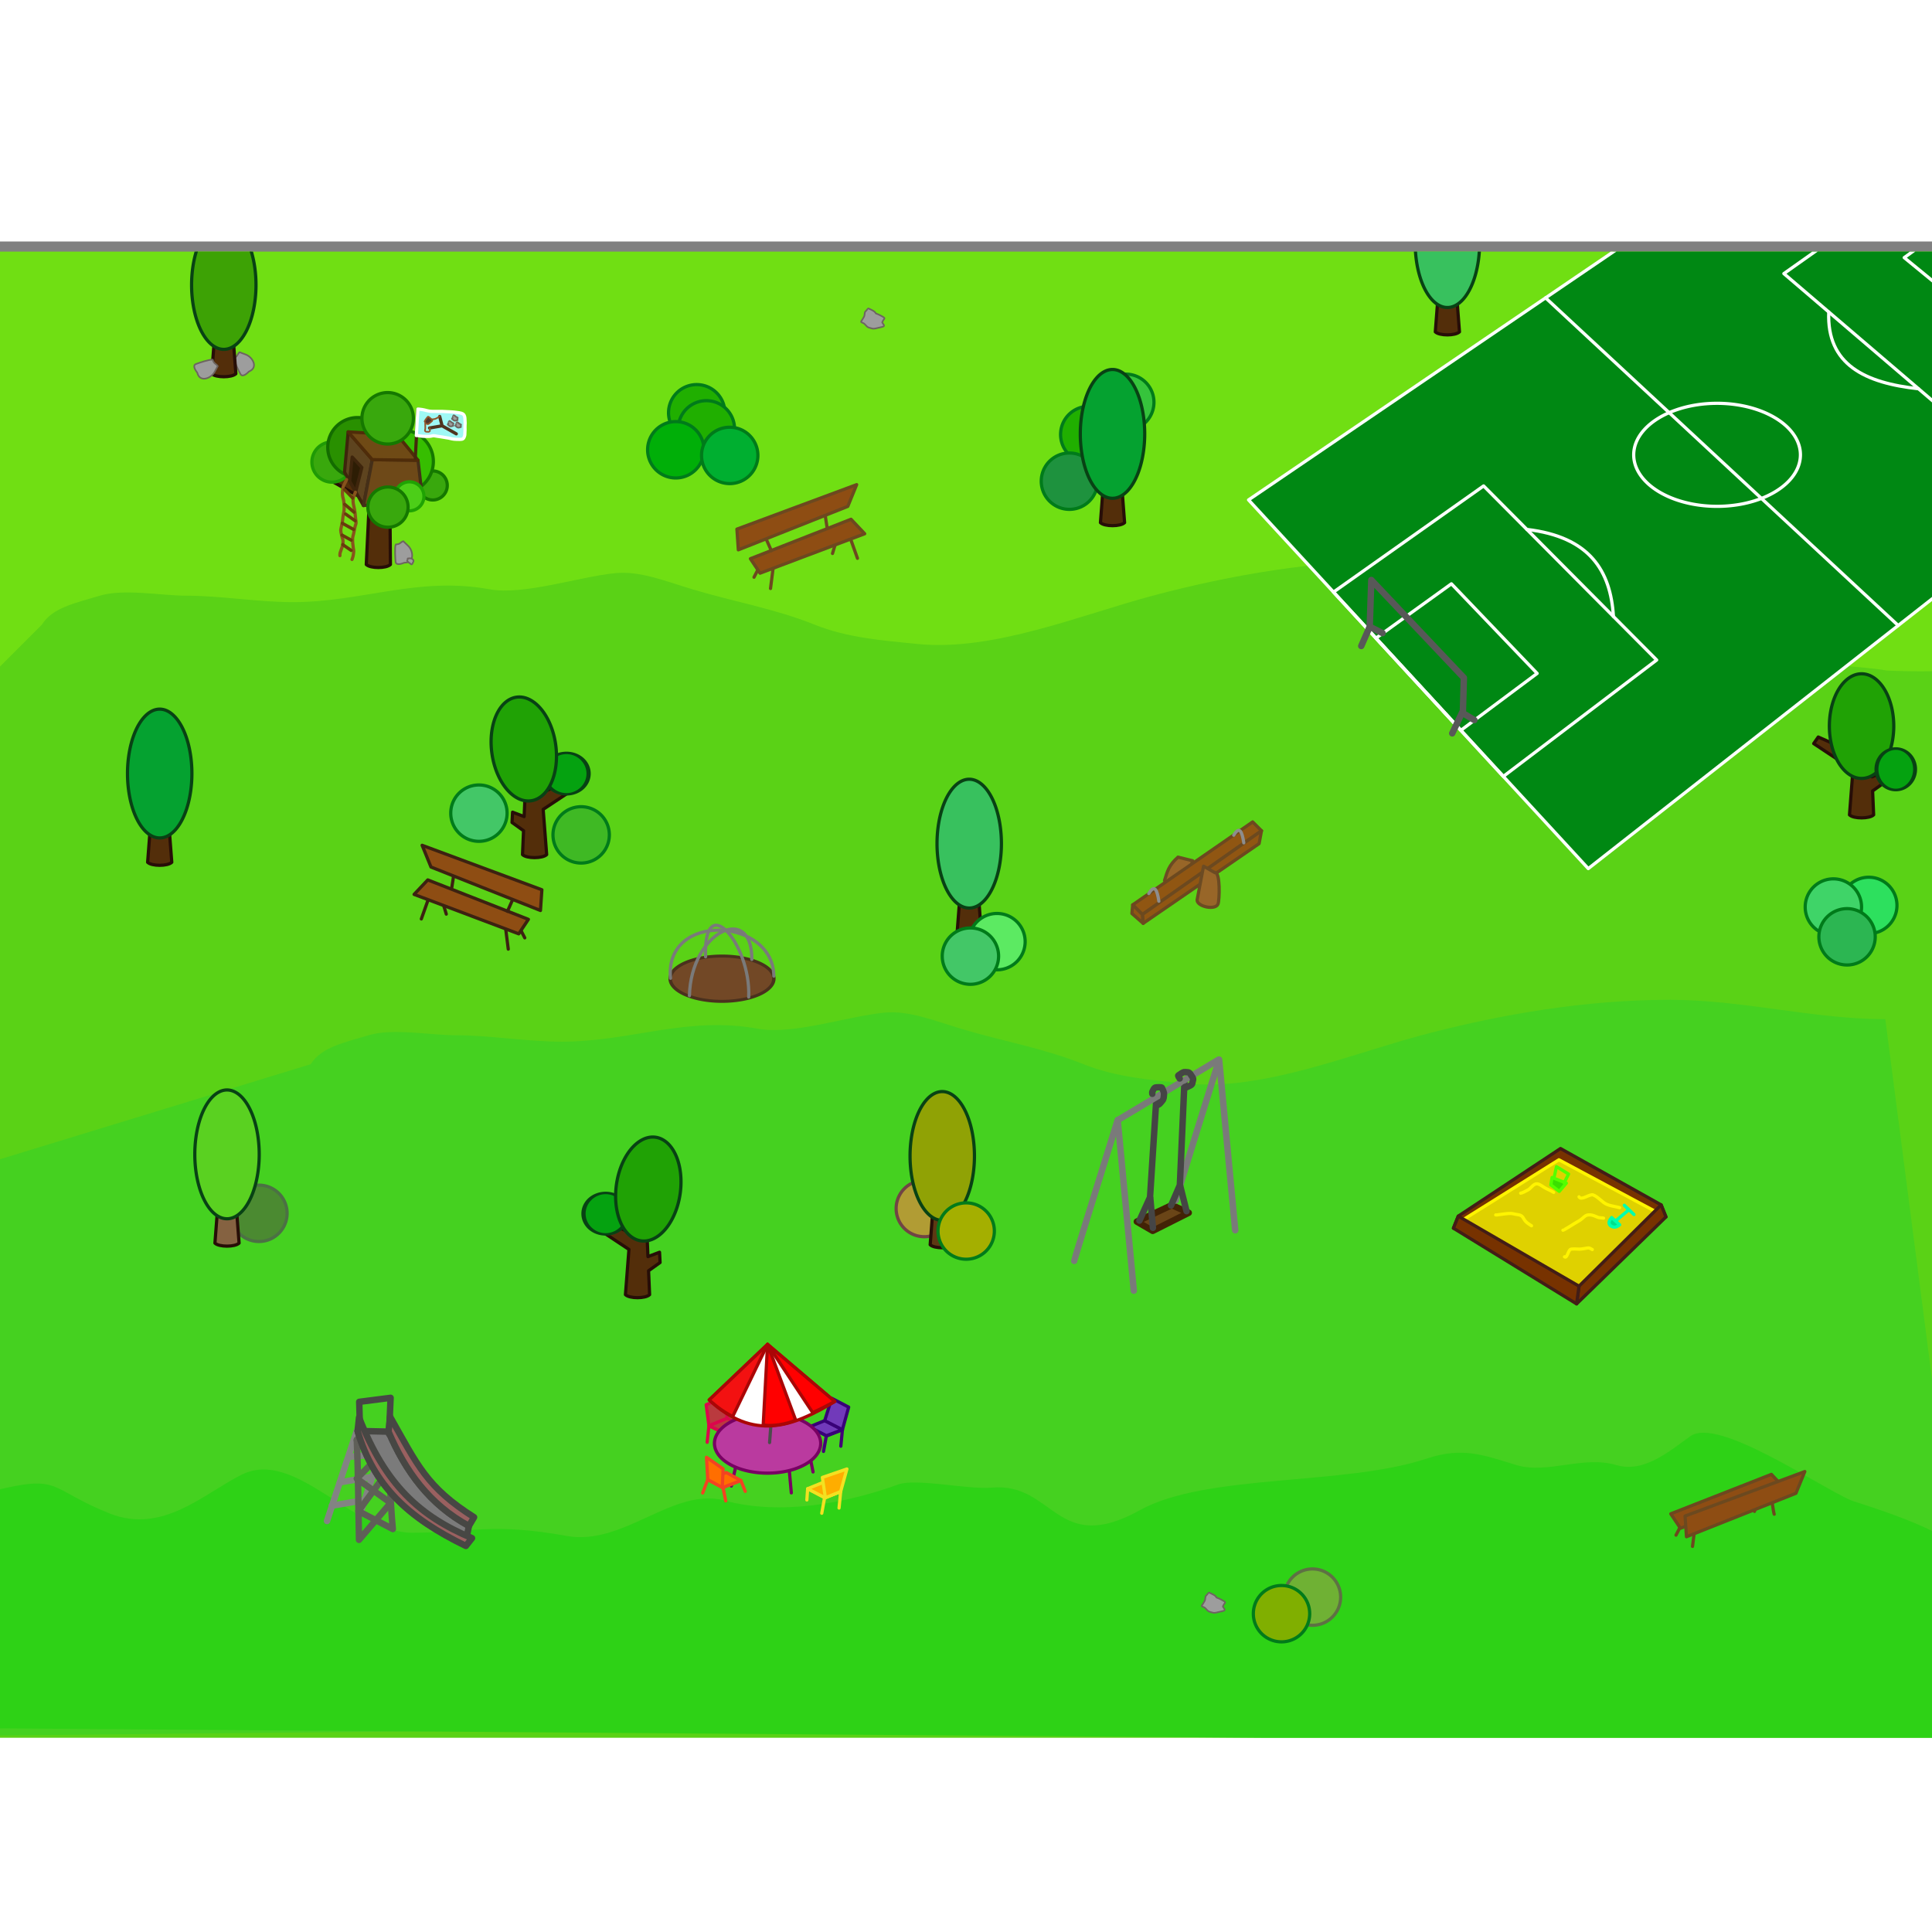 <?xml version="1.0" encoding="UTF-8" standalone="no"?>
<svg height="2400" viewBox="0 0 2400 1800" width="2400" xmlns="http://www.w3.org/2000/svg">
<rect x="0" y="0" width="2400" height="1800" fill="#808080" stroke="none"/>
<defs>
<clipPath id="clipPath3618">
<path d="m7e-005,12.587h2492.308v1846.154h-2492.308z"/>
</clipPath>
</defs>
<g clip-path="url(#clipPath3618)">
<path d="m0,0h2400v1800h-2400v-1800z" fill="#70df13"/>
<path d="m52,476c13.186-21.098 40.533-26.56 72-36 30.069-9.021 75.87,0 108,0 42.419,0 87.614,8 132,8 86.051,0 154.922-32.196 244-16 42.751,7.773 111.078-15.508 156-20 31.026-3.103 62.604,9.981 96,20 53.388,16.016 101.606,23.843 152,44 40.954,16.381 83.829,19.583 128,24 93.993,9.399 202.233-36.062 292-60 99.346-26.492 204.799-44 308-44 91.951,0 210.199,176 301,176 70.931,0 81.73-70.293 148-55 26.902,6.208 126.86,10.372 155,16 301.372,12.496 85.767-108.004 163.549,62.314l-6.745,1268.755-2528.804,27.931-40-1296 120-120z" fill="#5ad216"/>
<path d="m386,1022c13.186-21.098 40.533-26.56 72-36 30.069-9.021 75.87,0 108,0 42.419,0 87.614,8 132,8 86.051,0 154.922-32.196 244-16 42.751,7.773 111.078-15.508 156-20 31.026-3.103 62.604,9.981 96,20 53.388,16.016 101.606,23.843 152,44 40.954,16.381 83.829,19.583 128,24 93.993,9.399 202.233-36.062 292-60 99.346-26.492 204.799-44 308-44 91.951,0 177.199,24 268,24l112.284,865.608-2487.078,24.569-46.696-691.833 465.49-142.343z" fill="#45d120"/>
<path d="m298.997,165.167c2.826,3.63 8.108-1.491 10.262-3.67 11.635-4.542 5.115-17.265-3.43-20.875-2.78-1.005-5.515-2.129-8.287-3.139-3.222,3.03-1.735,4.84-7.072,7.38-.052,3.716 6.544,16.808 8.526,20.303z" fill="#9d9d9d" stroke="#6d6560" stroke-linecap="round" stroke-linejoin="round" stroke-width="2"/>
<g fill="#4b8a31" stroke="#4c7144">
<path d="m1010,875a35,35 0 1,1 -70,0 35,35 0 1,1 70,0z" fill="#4b8a31" stroke="#4c7144" stroke-linecap="round" stroke-linejoin="round" stroke-width="4" transform="translate(-653.346,332.23)"/>
</g>
<path d="m1010,875a35,35 0 1,1 -70,0 35,35 0 1,1 70,0z" fill="#20af00" stroke="#007b1a" stroke-linecap="round" stroke-linejoin="round" stroke-width="4" transform="translate(377.482,-635.255)"/>
<path d="m1010,875a35,35 0 1,1 -70,0 35,35 0 1,1 70,0z" fill="#36c43c" stroke="#007b1a" stroke-linecap="round" stroke-linejoin="round" stroke-width="4" transform="translate(423.482,-675.255)"/>
<path d="m1010,875a35,35 0 1,1 -70,0 35,35 0 1,1 70,0z" fill="#1e923e" stroke="#007b1a" stroke-linecap="round" stroke-linejoin="round" stroke-width="4" transform="translate(353.482,-577.255)"/>
<path d="m1372,284.25-5,65c5,5 25,5 30,0l-5-65h-20z" fill="#532e0a" stroke="#270e07" stroke-linecap="round" stroke-linejoin="round" stroke-width="4"/>
<path d="m860,800a40,80 0 1,1 -80,0 40,80 0 1,1 80,0z" fill="#05a230" stroke="#084214" stroke-linecap="round" stroke-linejoin="round" stroke-width="4" transform="translate(562,-561)"/>
<g transform="translate(-538,334)">
<path d="m810,845.25-5,65c5,5 25,5 30,0l-5-65h-20z" fill="#856241" stroke="#270e07" stroke-linecap="round" stroke-linejoin="round" stroke-width="4"/>
<path d="m860,800a40,80 0 1,1 -80,0 40,80 0 1,1 80,0z" fill="#5ad121" stroke="#084214" stroke-linecap="round" stroke-linejoin="round" stroke-width="4"/>
</g>
<g transform="translate(978,-798)">
<path d="m810,845.25-5,65c5,5 25,5 30,0l-5-65h-20z" fill="#532e0a" stroke="#270e07" stroke-linecap="round" stroke-linejoin="round" stroke-width="4"/>
<path d="m860,800a40,80 0 1,1 -80,0 40,80 0 1,1 80,0z" fill="#38c15e" stroke="#084214" stroke-linecap="round" stroke-linejoin="round" stroke-width="4"/>
</g>
<g transform="translate(-542,-746)">
<path d="m810,845.25-5,65c5,5 25,5 30,0l-5-65h-20z" fill="#532e0a" stroke="#270e07" stroke-linecap="round" stroke-linejoin="round" stroke-width="4"/>
<path d="m860,800a40,80 0 1,1 -80,0 40,80 0 1,1 80,0z" fill="#3da205" stroke="#084214" stroke-linecap="round" stroke-linejoin="round" stroke-width="4"/>
</g>
<path d="m1010,875a35,35 0 1,1 -70,0 35,35 0 1,1 70,0z" fill="#20af00" stroke="#007b1a" stroke-linecap="round" stroke-linejoin="round" stroke-width="4" transform="translate(-109.518,-662.255)"/>
<path d="m1010,875a35,35 0 1,1 -70,0 35,35 0 1,1 70,0z" fill="#20af00" stroke="#007b1a" stroke-linecap="round" stroke-linejoin="round" stroke-width="4" transform="translate(-97.518,-642.255)"/>
<path d="m1010,875a35,35 0 1,1 -70,0 35,35 0 1,1 70,0z" fill="#00af08" stroke="#007b1a" stroke-linecap="round" stroke-linejoin="round" stroke-width="4" transform="translate(-135.518,-616.255)"/>
<path d="m1010,875a35,35 0 1,1 -70,0 35,35 0 1,1 70,0z" fill="#00af30" stroke="#007b1a" stroke-linecap="round" stroke-linejoin="round" stroke-width="4" transform="translate(-68.518,-609.255)"/>
<path d="m-8,1552c84.759-21.19 67.335-2.666 144,28 65.938,26.375 117.257-24.628 164-48 66.752-33.376 137.369,72 212,72 72.089,0 99.842-12.756 192,4 70.789,12.871 132.638-61.281 196-44 69.974,19.084 152.649,3.037 216-20 21.851-7.946 87.015,6.635 116,4 77.375-7.034 80.071,85.739 184,28 82.528-45.849 254.254-30.084 356-64 45.499-15.166 71.204-4.239 112,8 38.356,11.507 82.856-12.343 124,0 34.982,10.495 68.025-19.218 92-36 34.39-24.073 158.589,62.252 200,80 163.207,52.257 110.826,58.283 179.042,98.006l-63.809,203.01-2459.788-18.35 36.556-294.666z" fill="#2ed216"/>
<g transform="matrix(2,0,0,2,-1731,-2467)">
<path d="m2237,1321-385,302-211-229 369-251 227,178z" fill="#008813" stroke="#fff" stroke-linecap="round" stroke-linejoin="round" stroke-width="2"/>
<path d="m1825.5,1268.5 219,203.5" fill="#008813" stroke="#fff" stroke-linecap="round" stroke-linejoin="round" stroke-width="2"/>
<path d="m1983.777,1366a51.777,32 0 1,1 -103.554,0 51.777,32 0 1,1 103.554,0z" fill="none" stroke="#fff" stroke-linecap="round" stroke-linejoin="round" stroke-width="2"/>
<path d="m1973.5,1253.438 93.25-65.938 113.5,89-95.25,72.312-111.5-95.375z" fill="none" stroke="#fff" stroke-linecap="round" stroke-linejoin="round" stroke-width="2"/>
<path d="m2048.25,1243.516 46.875-33.766 56.75,44.5-47.375,35.359-56.25-46.094z" fill="none" stroke="#fff" stroke-linecap="round" stroke-linejoin="round" stroke-width="2"/>
<path d="m1772.875,1537.125-52.75-57.25 46.875-33.766 53.25,55.656-47.375,35.359z" fill="none" stroke="#fff" stroke-linecap="round" stroke-linejoin="round" stroke-width="2"/>
<path d="m1799.25,1565.75-105.5-114.5 93.25-65.938 107.5,108.125-95.25,72.312z" fill="none" stroke="#fff" stroke-linecap="round" stroke-linejoin="round" stroke-width="2"/>
<path d="m2057.125,1324.969c-33.123-3.593-57.112-14.915-55.75-47.688" fill="none" stroke="#fff" stroke-linecap="round" stroke-linejoin="round" stroke-width="2"/>
<path d="m1813.875,1412.344c38.911,4.524 52.042,25.622 53.75,54.062" fill="none" stroke="#fff" stroke-linecap="round" stroke-linejoin="round" stroke-width="2"/>
</g>
<g transform="matrix(2,0,0,2,-2486,-1927.5)">
<path d="m2088.5,1215 5.25-12 1-29 57.5,60.75-.604,20.519-6.646,13.981" fill="none" stroke="#585858" stroke-linecap="round" stroke-linejoin="round" stroke-width="4"/>
<path d="m2094.25,1203.25 7.5,3.75" fill="none" stroke="#585858" stroke-linecap="round" stroke-linejoin="round" stroke-width="4"/>
<path d="m2151.75,1256.75 7,4.25" fill="none" stroke="#585858" stroke-linecap="round" stroke-linejoin="round" stroke-width="4"/>
</g>
<path d="m1010,875a35,35 0 1,1 -70,0 35,35 0 1,1 70,0z" fill="#3fb924" stroke="#007b1a" stroke-linecap="round" stroke-linejoin="round" stroke-width="4" transform="translate(-253.066,-137.877)"/>
<g transform="translate(384,-52)">
<path d="m810,845.25-5,65c5,5 25,5 30,0l-5-65h-20z" fill="#532e0a" stroke="#270e07" stroke-linecap="round" stroke-linejoin="round" stroke-width="4"/>
<path d="m860,800a40,80 0 1,1 -80,0 40,80 0 1,1 80,0z" fill="#38c15e" stroke="#084214" stroke-linecap="round" stroke-linejoin="round" stroke-width="4"/>
</g>
<path d="m1010,875a35,35 0 1,1 -70,0 35,35 0 1,1 70,0z" fill="#5cea62" stroke="#007b1a" stroke-linecap="round" stroke-linejoin="round" stroke-width="4" transform="translate(263.482,-5.255)"/>
<path d="m1010,875a35,35 0 1,1 -70,0 35,35 0 1,1 70,0z" fill="#43c767" stroke="#007b1a" stroke-linecap="round" stroke-linejoin="round" stroke-width="4" transform="translate(230.482,12.745)"/>
<g fill="#b19c34" stroke="#714444">
<path d="m1010,875a35,35 0 1,1 -70,0 35,35 0 1,1 70,0z" fill="#b19c34" stroke="#714444" stroke-linecap="round" stroke-linejoin="round" stroke-width="4" transform="translate(173.222,326.289)"/>
</g>
<g transform="translate(350.5,336)">
<path d="m810,845.25-5,65c5,5 25,5 30,0l-5-65h-20z" fill="#5e3813" stroke="#270e07" stroke-linecap="round" stroke-linejoin="round" stroke-width="4"/>
<path d="m860,800a40,80 0 1,1 -80,0 40,80 0 1,1 80,0z" fill="#90a205" stroke="#084214" stroke-linecap="round" stroke-linejoin="round" stroke-width="4"/>
</g>
<path d="m1010,875a35,35 0 1,1 -70,0 35,35 0 1,1 70,0z" fill="#a4af00" stroke="#007b1a" stroke-linecap="round" stroke-linejoin="round" stroke-width="4" transform="translate(225.222,354.26)"/>
<g fill="#6fb134" stroke="#5e7144">
<path d="m1010,875a35,35 0 1,1 -70,0 35,35 0 1,1 70,0z" fill="#6fb134" stroke="#5e7144" stroke-linecap="round" stroke-linejoin="round" stroke-width="4" transform="translate(655.391,809.009)"/>
</g>
<path d="m1010,875a35,35 0 1,1 -70,0 35,35 0 1,1 70,0z" fill="#80af00" stroke="#007b1a" stroke-linecap="round" stroke-linejoin="round" stroke-width="4" transform="translate(616.947,829.58)"/>
<path d="m1010,875a35,35 0 1,1 -70,0 35,35 0 1,1 70,0z" fill="#2de05e" stroke="#007b1a" stroke-linecap="round" stroke-linejoin="round" stroke-width="4" transform="translate(1346.482,-50.255)"/>
<g transform="translate(576.5,93.5)">
<path d="m428,1393 1-14 21,11-3.5,19.5 3.5-19 20-8-2,20.5" fill="none" stroke="#430078" stroke-linecap="round" stroke-linejoin="round" stroke-width="4"/>
<path d="m429,1379 21,11 20-7.5-22-11.25-19,7.75z" fill="#713aba" stroke="#380078" stroke-linecap="round" stroke-linejoin="round" stroke-width="4"/>
<path d="m456.75,1343.5 21,11-7.75,28-22-11.25 8.75-27.75z" fill="#713aba" stroke="#380078" stroke-linecap="round" stroke-linejoin="round" stroke-width="4"/>
</g>
<g fill="#ba3a3e" stroke="#db074c" transform="matrix(-.997,-8.1590596e-2,-8.1590596e-2,.997,1462.05,131.04)">
<path d="m428,1393 1-14 21,11-3.5,19.5 3.5-19 20-8 .492,20.704" fill="none" stroke="#db074c" stroke-linecap="round" stroke-linejoin="round" stroke-width="4"/>
<path d="m429,1379 21,11 20-7.5-22-11.25-19,7.75z" fill="#ba3a3e" stroke="#db074c" stroke-linecap="round" stroke-linejoin="round" stroke-width="4"/>
<path d="m454.553,1345.829 21,11-5.553,25.672-22-11.25 6.553-25.422z" fill="#ba3a3e" stroke="#db074c" stroke-linecap="round" stroke-linejoin="round" stroke-width="4"/>
</g>
<g transform="translate(593.5,80)">
<path d="m387,1447 2.5,27.5" fill="#ba3a9f" stroke="#780063" stroke-linecap="round" stroke-linejoin="round" stroke-width="4"/>
<path d="m321,1439.5-6,26.5" fill="#ba3a9f" stroke="#780063" stroke-linecap="round" stroke-linejoin="round" stroke-width="4"/>
<path d="m404,1386 12.5,62.5" fill="#ba3a9f" stroke="#780063" stroke-linecap="round" stroke-linejoin="round" stroke-width="4"/>
<path d="m474,1393a66,37 0 1,1 -132,0 66,37 0 1,1 132,0z" fill="#ba3a9f" stroke="#780063" stroke-linecap="round" stroke-linejoin="round" stroke-width="4" transform="translate(-48,20)"/>
</g>
<g transform="translate(584.5,88)">
<path d="m371.5,1404 3.5-46" fill="none" stroke="#4c4c4c" stroke-linecap="round" stroke-linejoin="round" stroke-width="4"/>
<path d="m369,1282 83.5,71c-52.861,32.002-101.307,49.057-156-2l72.5-69z" fill="#fff" stroke="#aa0606" stroke-linecap="round" stroke-linejoin="round" stroke-width="4"/>
<path d="m369,1282-43.329,89.661c-9.691-4.89-19.447-11.587-29.171-20.661l72.5-69z" fill="#f31111" stroke="#aa0606" stroke-linecap="round" stroke-linejoin="round" stroke-width="4"/>
<path d="m369,1282 34.825,93.833c-8.019,5.052-32.878,8.896-40.234,5.939l5.409-99.772z" fill="#f00" stroke="#aa0606" stroke-linecap="round" stroke-linejoin="round" stroke-width="4"/>
<path d="m369,1282 83.5,71c-9.362,4.965-18.488,9.667-27.461,13.794l-56.039-84.794z" fill="#f00" stroke="#aa0606" stroke-linecap="round" stroke-linejoin="round" stroke-width="4"/>
</g>
<path d="m1087.897,89.278c-.774-2.53-5.893-4.712-9.265-6.167-.208-.09-3.582,3.931-4.077,4.454-.339.358-.294,2.179-.741,4.454-.406,2.062-3.553,6.225-4.077,7.194-.785,1.452 2.921,1.862 4.077,3.083 1.091,1.152 2.081,2.149 2.965,3.083 1.633,1.725 4.32,2.089 6.671,2.741 2.587.717 5.977-.625 8.154-1.028 2.288-.423 4.154-.898 5.559-1.37 2.571-.864-.591-3.929-1.112-4.796-.489-.814 1.641-3.817 2.594-5.139 .787-1.092-2.706-2.696-3.336-3.083-1.512-.932-3.711-1.887-4.818-2.398-.943-.436-1.243-.492-2.594-1.028z" fill="#9d9d9d" stroke="#6d6560" stroke-linecap="round" stroke-linejoin="round" stroke-width="2"/>
<path d="m242.911,152.364c-3.994,2.284.328,8.237 2.18,10.678 2.849,12.16 16.367,7.507 21.15-.441 1.389-2.61 2.888-5.158 4.28-7.759-2.544-3.619-4.546-2.402-6.305-8.045-3.671-.578-17.565,4.099-21.306,5.567z" fill="#9d9d9d" stroke="#6d6560" stroke-linecap="round" stroke-linejoin="round" stroke-width="2"/>
<g transform="translate(31,-5)">
<path d="m432.5,231-8.5,175.25c5,5 25,5 30,0l-1.5-175.25h-20z" fill="#532e0a" stroke="#270e07" stroke-linecap="round" stroke-linejoin="round" stroke-width="4"/>
<path d="m499.741,303.335-60.866,17.903c-1.455,2.952 1.732,11.674 4.781,13.083l59.272-22.264-3.187-8.722z" fill="#532e0a" stroke="#270e07" stroke-linecap="round" stroke-linejoin="round" stroke-width="4"/>
<path d="m481,242a85,85 0 1,1 -170,0 85,85 0 1,1 170,0z" fill="#39a80d" stroke="#157800" stroke-linecap="round" stroke-linejoin="round" stroke-width="18.889" transform="matrix(.212,0,0,.212,422.641,256.753)"/>
<path d="m365.322,293.864 75.249,42.216c4.24-1.415 9.643-12.903 8.104-17.233l-77.95-36.472-5.403,11.489z" fill="#532e0a" stroke="#270e07" stroke-linecap="round" stroke-linejoin="round" stroke-width="4"/>
<path d="m481,242a85,85 0 1,1 -170,0 85,85 0 1,1 170,0z" fill="#39a80d" stroke="#1f9a05" stroke-linecap="round" stroke-linejoin="round" stroke-width="13.6" transform="matrix(.294,0,0,.294,265.029,207.824)"/>
<path d="m481,242a85,85 0 1,1 -170,0 85,85 0 1,1 170,0z" fill="#299000" stroke="#136c00" stroke-linecap="round" stroke-linejoin="round" stroke-width="9.189" transform="matrix(.435,0,0,.435,240.874,155.409)"/>
<path d="m481,242a85,85 0 1,1 -170,0 85,85 0 1,1 170,0z" fill="#36be00" stroke="#157800" stroke-linecap="round" stroke-linejoin="round" stroke-width="8.718" transform="matrix(.459,0,0,.459,286.556,167.215)"/>
<path d="m397,291.5 23.5,41.5 11-57-30-34.5-4.5,50z" fill="#5e441f" stroke="#3e250c" stroke-linecap="round" stroke-linejoin="round" stroke-width="4"/>
<path d="m494,326-73.5,7 11-57 56.75.75 5.75,49.25z" fill="#6e4918" stroke="#452f18" stroke-linecap="round" stroke-linejoin="round" stroke-width="4"/>
<path d="m481,242a85,85 0 1,1 -170,0 85,85 0 1,1 170,0z" fill="#4cce18" stroke="#1fa303" stroke-linecap="round" stroke-linejoin="round" stroke-width="18.889" transform="matrix(.212,0,0,.212,393.641,270.253)"/>
<path d="m481,242a85,85 0 1,1 -170,0 85,85 0 1,1 170,0z" fill="#39a80d" stroke="#157800" stroke-linecap="round" stroke-linejoin="round" stroke-width="13.6" transform="matrix(.294,0,0,.294,334.529,263.824)"/>
<path d="m401.5,241.5 60.75,3.5 26,31.75-56.75-.75-30-34.5z" fill="#6f4a15" stroke="#4f2c09" stroke-linecap="round" stroke-linejoin="round" stroke-width="4"/>
<path d="m481,242a85,85 0 1,1 -170,0 85,85 0 1,1 170,0z" fill="#39a80d" stroke="#157800" stroke-linecap="round" stroke-linejoin="round" stroke-width="10.625" transform="matrix(.376,0,0,.376,301.668,133.644)"/>
<path d="m406.5,272.75-3.159,29.948 7.516,13.274 7.642-30.222-12-13z" fill="#2d1d04" stroke="#3e250c" stroke-linecap="round" stroke-linejoin="round" stroke-width="4"/>
<path d="m410.5,316.5c-.732,1.272-1.737,4.652-2.5,6.75-.705,1.938-.41,5.948 0,8 .494,2.469 1.024,4.871 1.5,7.25 .933,4.667.92,9.795 1.75,14.5 .367,2.08-.554,3.864-1,5.5-1.136,4.166-1.579,8.598-2.75,12.5-.568,1.894-.5,4.015-.5,6 0,1.773.324,3.745.5,5.5 .187,1.869.396,3.731.75,5.5 .37,1.849-.078,4.034-.25,5.75-.174,1.741-.752,3.341-1.25,5-.151.504-.336.839-.5,1.25" fill="none" stroke="#87531c" stroke-linecap="round" stroke-linejoin="round" stroke-width="4"/>
<path d="m399.5,300.75c-.521,1.738-2.439,4.915-3.5,7.25-1.071,2.356-1.264,4.649-1.5,7.25-.318,3.503-.023,6.34 1,9.75 .554,1.847.557,3.568.75,5.5 .22,2.2.25,4.232.25,6.5 0,2.381-.573,5.257-1,7.25-.667,3.111-.679,6.357-1.25,9.5-.481,2.647-1.105,5.671-1.75,8.25-.681,2.726.535,5.944 1,8.5 .292,1.608.874,2.997 1.25,4.25 .574,1.914.25,4.267.25,6.25 0,1.362-.857,2.941-1.25,4.25-.645,2.149-1.633,4.342-2.25,6.5-.309,1.082-.25,2.289-.25,3.5" fill="none" stroke="#87531c" stroke-linecap="round" stroke-linejoin="round" stroke-width="4"/>
<path d="m397,313.25c0,0 10.75,10.75 10.25,10.75" fill="none" stroke="#673b0c" stroke-linecap="round" stroke-linejoin="round" stroke-width="4"/>
<path d="m397.25,331.5 11.5,9.75" fill="none" stroke="#673b0c" stroke-linecap="round" stroke-linejoin="round" stroke-width="4"/>
<path d="m398.25,343.5 12,8.5" fill="none" stroke="#673b0c" stroke-linecap="round" stroke-linejoin="round" stroke-width="4"/>
<path d="m394.25,355 14,7.75" fill="none" stroke="#673b0c" stroke-linecap="round" stroke-linejoin="round" stroke-width="4"/>
<path d="m394,369.75 11.25,6.25" fill="none" stroke="#673b0c" stroke-linecap="round" stroke-linejoin="round" stroke-width="4"/>
<path d="m394.75,381.5 10.5,7.25" fill="none" stroke="#673b0c" stroke-linecap="round" stroke-linejoin="round" stroke-width="4"/>
<path d="m485,274.25c-.25-.75 3.25-61 3.25-61" fill="none" stroke="#45290c" stroke-linecap="round" stroke-linejoin="round" stroke-width="4"/>
<g transform="translate(-1.061,-.177)">
<path d="m489.25,213.25c2.71.177 7.569.971 11,2 4.001,1.2 8.557,1 12.75,1h6.75c3.22,0 6.452.5 9.75.5 2.638,0 5.265.501 7.75.75 2.052.205 4.175.527 5.75,1 2.941.882 3.563,1.962 4.25,4.25 .472,1.574.341,3.656.5,5.25 .184,1.836.171,3.54 0,5.25-.186,1.861 0,3.878 0,5.75 0,1.813-.25,4.055-.25,5.75 0,1.451-.592,2.73-1,3.75-1.062,2.654-3.507,2.5-5.75,2.5-2.297,0-4.506-.026-6.75-.25-3.077-.308-6.028-1.453-9-1.75-2.521-.252-4.93-1.016-7.5-1.25-2.546-.231-5.348-.871-8-1.25-1.419-.203-2.709.242-4,.5-2.168.434-4.785.25-7,.25-1.39,0-3.012-.25-4.5-.25-1.579,0-3.31-.462-4.75-.75-.604-.121-1.379,0-2,0l2-33z" fill="#9ff8f5" stroke="#fff" stroke-linecap="round" stroke-linejoin="round" stroke-width="4"/>
<path d="m536.875,244.125-17.625-10-3-11.625 3,11.625-15.625,2.75" fill="none" stroke="#4f331f" stroke-linecap="round" stroke-linejoin="round" stroke-width="4"/>
<path d="m516,222.25c-.722.968-1.895,1.468-2.877,2.131-1.237.625-2.468,1.385-3.895,1.439-1.167.082-2.364.257-3.353.93-7.54,4.277-7.93-.551-7.514,8.346 .075,1.43.095,2.902-.361,4.279-.396,1.043.705,2.244 1.758,2.146 .954-.106 1.91.126 2.856.074 .785-.311 1.801-.863 1.558-1.868-.081-.929-.011-1.896-.221-2.796l-.076-.056" fill="none" stroke="#90552c" stroke-linecap="round" stroke-linejoin="round" stroke-width="2"/>
<path d="m501.799,222.813c-.034-.338-1.788,1.911-2.055,2.312-.376.565-.596.858-1.027,1.413-.493.634-.819,1.443-1.156,2.184-.035.078 1.713,2.199 1.798,2.312 .586.781 1.118.747 2.055,1.028 .762.229 2.135-1.178 2.697-1.67 .712-.623 1.518-1.216 2.183-1.798 .892-.781.615-1.024.771-1.541 .135-.449-1.539-1.572-1.798-1.798-.893-.781-1.534-1.35-2.44-2.055-.476-.37-.164-.061-1.028-.385" fill="#51352c" stroke="#90552c" stroke-linecap="round" stroke-linejoin="round" stroke-width="2"/>
<path d="m540.245,231.292c-.195-.686-1.482-1.277-2.33-1.671-.052-.024-.901,1.065-1.025,1.207-.085.097-.074.59-.186,1.207-.102.559-.893,1.687-1.025,1.949-.197.393.734.504 1.025.835 .274.312.523.582.746.835 .411.467 1.086.566 1.677.743 .651.194 1.503-.169 2.05-.278 .575-.115 1.045-.243 1.398-.371 .646-.234-.149-1.065-.28-1.3-.123-.221.413-1.034.652-1.392 .198-.296-.681-.73-.839-.835-.38-.253-.933-.511-1.212-.65-.237-.118-.313-.133-.652-.278z" fill="#9d9d9d" stroke="#6d6560" stroke-linecap="round" stroke-linejoin="round" stroke-width="2"/>
<path d="m530.745,229.73c-.195-.686-1.482-1.277-2.33-1.671-.052-.024-.901,1.065-1.025,1.207-.085.097-.074.59-.186,1.207-.102.559-.893,1.687-1.025,1.949-.197.393.734.504 1.025.835 .274.312.523.582.746.835 .411.467 1.086.566 1.677.743 .651.194 1.503-.169 2.05-.278 .575-.115 1.045-.243 1.398-.371 .646-.234-.149-1.065-.28-1.3-.123-.221.413-1.034.652-1.392 .198-.296-.681-.73-.839-.835-.38-.253-.933-.511-1.212-.65-.237-.118-.313-.133-.652-.278z" fill="#9d9d9d" stroke="#6d6560" stroke-linecap="round" stroke-linejoin="round" stroke-width="2"/>
<path d="m536.057,222.667c-.195-.686-1.482-1.277-2.33-1.671-.052-.024-.901,1.065-1.025,1.207-.085.097-.074.59-.186,1.207-.102.559-.893,1.687-1.025,1.949-.197.393.734.504 1.025.835 .274.312.523.582.746.835 .411.467 1.086.566 1.677.743 .651.194 1.503-.169 2.05-.278 .575-.115 1.045-.243 1.398-.371 .646-.234-.149-1.065-.28-1.3-.123-.221.413-1.034.652-1.392 .198-.296-.681-.73-.839-.835-.38-.253-.933-.511-1.212-.65-.237-.118-.313-.133-.652-.278z" fill="#9d9d9d" stroke="#6d6560" stroke-linecap="round" stroke-linejoin="round" stroke-width="2"/>
</g>
<path d="m460.46,403.336c1.176,4.448 8.043,1.809 10.879.65 12.484.386 11.477-13.875 5.034-20.547-2.163-2.015-4.238-4.122-6.391-6.138-4.153,1.523-3.494,3.772-9.4,4.015-1.506,3.398-.574,18.028-.122,22.021z" fill="#9d9d9d" stroke="#6d6560" stroke-linecap="round" stroke-linejoin="round" stroke-width="2"/>
<path d="m479.752,405.994c1.257.622 1.936-1.419 2.2-2.276 2.441-2.683-1.069-5.289-3.836-5.188-.877.078-1.758.119-2.633.195-.427,1.22.22,1.521-.835,2.874 .508,1.007 4.09,3.703 5.105,4.395z" fill="#9d9d9d" stroke="#6d6560" stroke-linecap="round" stroke-linejoin="round" stroke-width="2"/>
</g>
<g fill="#ffad00" stroke="#f3e121" transform="translate(574.314,170.314)">
<path d="m428,1393 1-14 21,11-3.5,19.5 3.5-19 20-8-2,20.5" fill="none" stroke="#f3e121" stroke-linecap="round" stroke-linejoin="round" stroke-width="4"/>
<path d="m429,1379 21,11 20-7.5-22-11.25-19,7.75z" fill="#ffad00" stroke="#f3e121" stroke-linecap="round" stroke-linejoin="round" stroke-width="4"/>
<path d="m447.25,1365 30.5-10.5-7.75,28-19,7.75-3.75-25.25z" fill="#ffad00" stroke="#f3e121" stroke-linecap="round" stroke-linejoin="round" stroke-width="4"/>
</g>
<g fill="#ff6e00" stroke="#f34321" transform="matrix(-.994,-.112,-.112,.994,1501.207,216.427)">
<path d="m422.094,1391.831 6.906-12.831 21,11-5.151,16.295 5.151-15.795 20-8 4.41,17.197" fill="none" stroke="#f34321" stroke-linecap="round" stroke-linejoin="round" stroke-width="4"/>
<path d="m429,1379 21,11 20-7.5-22-11.25-19,7.75z" fill="#ff6e00" stroke="#f34321" stroke-linecap="round" stroke-linejoin="round" stroke-width="4"/>
<path d="m452.547,1367.107 22.11-11.949-4.657,27.342-19,7.75 1.547-23.143z" fill="#ff6e00" stroke="#f34321" stroke-linecap="round" stroke-linejoin="round" stroke-width="4"/>
</g>
<path d="m1511.093,1684.474c-.775-2.53-5.893-4.712-9.265-6.167-.208-.09-3.582,3.931-4.077,4.454-.339.358-.294,2.179-.741,4.454-.406,2.062-3.553,6.225-4.077,7.194-.785,1.452 2.921,1.862 4.077,3.083 1.091,1.152 2.081,2.149 2.965,3.083 1.633,1.725 4.32,2.089 6.671,2.741 2.587.718 5.977-.625 8.154-1.028 2.288-.423 4.154-.898 5.559-1.37 2.571-.864-.591-3.929-1.112-4.796-.489-.814 1.641-3.817 2.594-5.139 .787-1.092-2.706-2.696-3.336-3.083-1.512-.932-3.711-1.887-4.818-2.398-.943-.436-1.243-.492-2.594-1.028z" fill="#9d9d9d" stroke="#6d6560" stroke-linecap="round" stroke-linejoin="round" stroke-width="2"/>
<path d="m1010,875a35,35 0 1,1 -70,0 35,35 0 1,1 70,0z" fill="#43c767" stroke="#007b1a" stroke-linecap="round" stroke-linejoin="round" stroke-width="4" transform="translate(-380.066,-164.877)"/>
<g transform="translate(-120.981,315.22)">
<path d="m2184.5,881.5-125-70-127,84-6,15 130-77 134,63-6-15z" fill="#773200" stroke="#421d16" stroke-linecap="round" stroke-linejoin="round" stroke-width="4"/>
<path d="m2057.5,825.5-123,77 145,87 105-96-127-68z" fill="#dfd100" stroke="#fff400" stroke-linecap="round" stroke-linejoin="round" stroke-width="4"/>
<path d="m2184.5,881.5-102,101-3,22 111-108-6-15z" fill="#773200" stroke="#421d16" stroke-linecap="round" stroke-linejoin="round" stroke-width="4"/>
<path d="m1932.5,895.5 150,87-3,22-153-94 6-15z" fill="#773200" stroke="#421d16" stroke-linecap="round" stroke-linejoin="round" stroke-width="4"/>
<path d="m2010,867c2.521-.358 5.766-2.383 9-4 3.01-1.505 5.006-5.059 8.5-7 4.032-2.24 8.829,2.098 12,4 3.698,2.219 8.447,3.964 11.5,6" fill="#dfd100" stroke="#fff400" stroke-linecap="round" stroke-linejoin="round" stroke-width="4"/>
<path d="m2062.5,913c.762.457 15.69-9.345 18-10.5 8.838-4.419 8.277-9.322 16.5-8.5 3.303.33 6.962,2.259 9,3 2.155.784 4.473.495 7,1" fill="#dfd100" stroke="#fff400" stroke-linecap="round" stroke-linejoin="round" stroke-width="4"/>
<path d="m1979,894c1.388.505 16.208-2.823 21.5-1.5 8.283,2.071 10.117.411 13.5,6.5 2.483,4.469 6.017,6.178 9.5,8.5" fill="#dfd100" stroke="#fff400" stroke-linecap="round" stroke-linejoin="round" stroke-width="4"/>
<path d="m2082.5,871.5c2.622,4.719 10.624-2.011 16-2.5 3.697-.336 11.315,7.022 14.5,9.5 5.559,4.324 13.393,4.612 20,6.5" fill="#dfd100" stroke="#fff400" stroke-linecap="round" stroke-linejoin="round" stroke-width="4"/>
<path d="m2064.5,946c3,2.333 4.159-6.475 7-9 1.474-1.31 9.645-.5 11.5-.5 3.537,0 8.024-1.229 11-1.5 1.788-.163 3.333,1.333 5,2" fill="#dfd100" stroke="#fff400" stroke-linecap="round" stroke-linejoin="round" stroke-width="4"/>
<path d="m2049,847.5c0,.5-1.5,9.25-1.5,9.25l10.5,8 8.75-10.25-17.75-7z" fill="#3bdf00" stroke="#54ff00" stroke-linecap="round" stroke-linejoin="round" stroke-width="4"/>
<path d="m2051.5,847.75 3-13.75 15,9.25-5.5,11" fill="none" stroke="#54ff00" stroke-linecap="round" stroke-linejoin="round" stroke-width="4"/>
<path d="m2123,897.25c-3.065,3.682-4.795,7.229-1.25,10.25 3.439,2.383 7.145,2.361 11.25-1.25l-10-9z" fill="#00df8b" stroke="#00ffad" stroke-linecap="round" stroke-linejoin="round" stroke-width="4"/>
<path d="m2128.25,901.25 16-13.5-5.5-5.75 12,11.5" fill="none" stroke="#00ffad" stroke-linecap="round" stroke-linejoin="round" stroke-width="4"/>
</g>
<g transform="translate(-579.828,263.044)">
<path d="m1531.5,125-15,29" fill="#8e4d13" stroke="#6c491f" stroke-linecap="round" stroke-linejoin="round" stroke-width="4"/>
<path d="m1622,98-8,26.5" fill="#8e4d13" stroke="#6c491f" stroke-linecap="round" stroke-linejoin="round" stroke-width="4"/>
<path d="m1540.5,140.5-3.5,27.5" fill="#8e4d13" stroke="#6c491f" stroke-linecap="round" stroke-linejoin="round" stroke-width="4"/>
<path d="m1637,108 8,22.5" fill="#8e4d13" stroke="#6c491f" stroke-linecap="round" stroke-linejoin="round" stroke-width="4"/>
<path d="m1608,95c-1-2-4-25-4-25" fill="#8e4d13" stroke="#6c491f" stroke-linecap="round" stroke-linejoin="round" stroke-width="4"/>
<path d="m1512,131 12,18 130-49-17-18-125,49z" fill="#8e4d13" stroke="#6c491f" stroke-linecap="round" stroke-linejoin="round" stroke-width="4"/>
<path d="m1538,121-8-18" fill="#8e4d13" stroke="#6c491f" stroke-linecap="round" stroke-linejoin="round" stroke-width="4"/>
<path d="m1644,39-148.75,55.25 1.75,25.75 136-54 11-27z" fill="#8e4d13" stroke="#6c491f" stroke-linecap="round" stroke-linejoin="round" stroke-width="4"/>
</g>
<g transform="translate(596,1486)">
<path d="m1501,92-15,29" fill="#8e4d13" stroke="#6c491f" stroke-linecap="round" stroke-linejoin="round" stroke-width="4"/>
<path d="m1591.5,65-8,26.5" fill="#8e4d13" stroke="#6c491f" stroke-linecap="round" stroke-linejoin="round" stroke-width="4"/>
<path d="m1510,107.5-3.5,27.5" fill="#8e4d13" stroke="#6c491f" stroke-linecap="round" stroke-linejoin="round" stroke-width="4"/>
<path d="m1608,95c-1-2-4-25-4-25" fill="#8e4d13" stroke="#6c491f" stroke-linecap="round" stroke-linejoin="round" stroke-width="4"/>
<path d="m1479.5,94.5 12,18 130-49-17-18-125,49z" fill="#8e4d13" stroke="#6c491f" stroke-linecap="round" stroke-linejoin="round" stroke-width="4"/>
<path d="m1646,42-148.75,55.25 1.75,25.75 136-54 11-27z" fill="#8e4d13" stroke="#6c491f" stroke-linecap="round" stroke-linejoin="round" stroke-width="4"/>
</g>
<g transform="translate(30,125)">
<path d="m2275.5,474.25-2.536,35.818-44.277-19.52-5.657,8.149 48.811,32.362-4.341,56.19c5,5 25,5 30,0l-1.274-29.695 14.303-10.221-.69-12.784-14.367,5.451-2.972-69.251-17,3.5z" fill="#532e0a" stroke="#270e07" stroke-linecap="round" stroke-linejoin="round" stroke-width="4"/>
<path d="m860,800a40,65 0 1,1 -80,0 40,65 0 1,1 80,0z" fill="#20a205" stroke="#084214" stroke-linecap="round" stroke-linejoin="round" stroke-width="4" transform="translate(1462.5,-323)"/>
<path d="m860,800a40,65 0 1,1 -80,0 40,65 0 1,1 80,0z" fill="#05a210" stroke="#084214" stroke-linecap="round" stroke-linejoin="round" stroke-width="8.205" transform="matrix(.6,0,0,.396,1833,213.827)"/>
</g>
<g transform="translate(-514.917,-719.989)">
<path d="m1986.274,1522 10.25-32.75-18.25-4.5c-11.564,10.323-13.041,17.368-16.75,29 7.19,10.431 13.672,9.485 24.75,8.25z" fill="#986628" stroke="#6c4b23" stroke-linecap="round" stroke-linejoin="round" stroke-width="4"/>
<path d="m2071,1441-149,103 12,12 148-104-11-11z" fill="#905612" stroke="#6c491f" stroke-linecap="round" stroke-linejoin="round" stroke-width="4"/>
<path d="m2079,1468-144,99-1-11 148-104-3,16z" fill="#905612" stroke="#6c491f" stroke-linecap="round" stroke-linejoin="round" stroke-width="4"/>
<path d="m2002,1538 8-42 14,8c7.058-1.568 5.831,34.419 4,39-3.236,8.097-26.169,3.261-26-5z" fill="#986628" stroke="#6c4b23" stroke-linecap="round" stroke-linejoin="round" stroke-width="4"/>
<path d="m1922,1544 12,12 1,11-14-12.25 1-10.75z" fill="#905612" stroke="#6c491f" stroke-linecap="round" stroke-linejoin="round" stroke-width="4"/>
<path d="m2047.5,1457.5c7.333-12.27 10.456-4.013 12.5,9.5" fill="none" stroke="#8d8d8d" stroke-linecap="round" stroke-linejoin="round" stroke-width="4"/>
<path d="m1942,1530c7.333-12.27 10.456-4.013 12.5,9.5" fill="none" stroke="#8d8d8d" stroke-linecap="round" stroke-linejoin="round" stroke-width="4"/>
</g>
<g transform="translate(722.438,250.291)">
<path d="m612,1016c0-2 54-175 54-175l20,212" fill="none" stroke="#7a7a7a" stroke-linecap="round" stroke-linejoin="round" stroke-width="8"/>
<path d="m689.75,967.25 43.5-20.5 21,9.5-44.75,22.5-19.75-11.5z" fill="#6a4517" stroke="#422306" stroke-linecap="round" stroke-linejoin="round" stroke-width="8"/>
<path d="m714,815-7.82,121.996-13.18,29.005" fill="none" stroke="#454545" stroke-linecap="round" stroke-linejoin="round" stroke-width="8"/>
<path d="m738,941c0-2 54-175 54-175l20,212" fill="none" stroke="#7a7a7a" stroke-linecap="round" stroke-linejoin="round" stroke-width="8"/>
<path d="m749,792c-1.931,43.318-3.863,87.342-5.794,129.953l-10.956,25.297" fill="none" stroke="#454545" stroke-linecap="round" stroke-linejoin="round" stroke-width="8"/>
<path d="m666.625,840.875 124.625-74.75" fill="none" stroke="#7a7a7a" stroke-linecap="round" stroke-linejoin="round" stroke-width="8"/>
<path d="m714.5,822.5c3.344-.249 4.596-2.753 7-5.5 1.918-2.191 1.724-4.736 2-7.5 .331-3.314-1.471-5.67-2.5-8.5-.415-1.14-6.422-.5-7.5-.5-2.377,0-3.614,3.906-4.5,5.5-.227.409 0,1.957 0,2.5" fill="none" stroke="#454545" stroke-linecap="round" stroke-linejoin="round" stroke-width="8"/>
<path d="m749.5,800c-1.379,2.483 6.624-1.791 7-2 2.972-1.651 2.003-3.507 3-6 1.141-2.854-1.606-5.391-2.5-7-2.384-4.291-3.888-3.139-7.5-3.5-2.712-.271-5.787,2.771-8,4-1.245.692 1,2.667 1.5,4" fill="none" stroke="#454545" stroke-linecap="round" stroke-linejoin="round" stroke-width="8"/>
<path d="m706.5,938 3.25,37" fill="none" stroke="#454545" stroke-linecap="round" stroke-linejoin="round" stroke-width="8"/>
<path d="m743.5,922.25 8,32" fill="none" stroke="#454545" stroke-linecap="round" stroke-linejoin="round" stroke-width="8"/>
</g>
<g transform="translate(274.229,154.419)">
<path d="m160.125,1355.25 35.875-3.25" fill="none" stroke="#838383" stroke-linecap="round" stroke-linejoin="round" stroke-width="8"/>
<path d="m132,1435 37-112 38,1-33.5,101" fill="none" stroke="#838383" stroke-linecap="round" stroke-linejoin="round" stroke-width="8"/>
<path d="m187.5,1380.25-39.5,6.75" fill="none" stroke="#838383" stroke-linecap="round" stroke-linejoin="round" stroke-width="8"/>
<path d="m138,1416 39.5-6.75" fill="none" stroke="#838383" stroke-linecap="round" stroke-linejoin="round" stroke-width="8"/>
<path d="m169,1334c1.702,41.093 1.833,82.972 2.75,124.457l39.25-45.915-42-30.189 45-45.976-45-2.378z" fill="none" stroke="#5f5f58" stroke-linecap="round" stroke-linejoin="round" stroke-width="8"/>
<path d="m169,1334.793 37,40.427-35,47.561 42.75,22.22c-3.45-36.472-3.833-72.943-5.75-109.415l-39-.793z" fill="none" stroke="#5f5f58" stroke-linecap="round" stroke-linejoin="round" stroke-width="8"/>
<path d="m208.411,1324.013c20.842,48.98 50.935,90.579 99.868,117.147l-4.778,23.84c-71.042-34.495-113.539-73.71-133.5-141.83l38.411.843z" fill="#7b7b7b" stroke="#474744" stroke-linecap="round" stroke-linejoin="round" stroke-width="8"/>
<path d="m209,1327 2-45-39,5 1,35" fill="none" stroke="#474746" stroke-linecap="round" stroke-linejoin="round" stroke-width="8"/>
<path d="m171.801,1306.371c32.622,83.626 75.235,122.628 140.318,149.959l-7.619,9.67c-71.042-34.495-114.539-74.71-134.5-142.83l1.801-16.799z" fill="#9a6060" stroke="#474744" stroke-linecap="round" stroke-linejoin="round" stroke-width="8"/>
<path d="m208.411,1324.013c20.842,48.98 50.935,90.579 99.868,117.147l6.421-10.799c-59.148-37.431-70.419-65.091-104.328-124.861l-1.96,18.513z" fill="#9a6060" stroke="#474744" stroke-linecap="round" stroke-linejoin="round" stroke-width="8"/>
</g>
<g transform="translate(124.451,-16.971)">
<path d="m660.5,1212.25-2.536,35.818-44.277-19.52-5.657,8.149 48.811,32.362-4.341,56.191c5,5 25,5 30,0l-1.274-29.695 14.303-10.221-.69-12.784-14.367,5.451-2.972-69.251-17,3.5z" fill="#532e0a" stroke="#270e07" stroke-linecap="round" stroke-linejoin="round" stroke-width="4"/>
<path d="m860,800a40,65 0 1,1 -80,0 40,65 0 1,1 80,0z" fill="#05a210" stroke="#084214" stroke-linecap="round" stroke-linejoin="round" stroke-width="7.665" transform="matrix(.688,0,0,.396,63.75,907.827)"/>
<path d="m860,800a40,65 0 1,1 -80,0 40,65 0 1,1 80,0z" fill="#20a205" stroke="#084214" stroke-linecap="round" stroke-linejoin="round" stroke-width="4" transform="matrix(.99,.139,-.139,.99,-19.695,288.061)"/>
</g>
<path d="m1010,875a35,35 0 1,1 -70,0 35,35 0 1,1 70,0z" fill="#3fd468" stroke="#007b1a" stroke-linecap="round" stroke-linejoin="round" stroke-width="4" transform="translate(1302.482,-48.255)"/>
<path d="m1010,875a35,35 0 1,1 -70,0 35,35 0 1,1 70,0z" fill="#2cb652" stroke="#007b1a" stroke-linecap="round" stroke-linejoin="round" stroke-width="4" transform="translate(1319.482,-11.255)"/>
<g transform="matrix(.771,0,0,.771,-822.794,85.835)">
<path d="m2314,1071a83.5,42 0 1,1 -167,0 83.5,42 0 1,1 167,0z" fill="#724826" stroke="#4a311d" stroke-linecap="round" stroke-linejoin="round" stroke-width="5.565" transform="matrix(1,0,0,.869,0,145.75)"/>
<path d="m2204,1041.101c-3.665-109.102 73.095-21.002 69.5,64.899" fill="none" stroke="#7a7a7a" stroke-linecap="round" stroke-linejoin="round" stroke-width="5.188"/>
<path d="m2278.5,1045.428c.874-91.688-98.183-44.892-100.5,58.409" fill="none" stroke="#7a7a7a" stroke-linecap="round" stroke-linejoin="round" stroke-width="5.188"/>
<path d="m2314,1072.253c-.833-94.688-176.686-103.865-166.5,3.461" fill="none" stroke="#7a7a7a" stroke-linecap="round" stroke-linejoin="round" stroke-width="5.188"/>
</g>
<g stroke="#3c2211" transform="matrix(-1,0,0,1,2168.387,711.05)">
<path d="m1531.5,125-15,29" fill="#8e4d13" stroke="#3c2211" stroke-linecap="round" stroke-linejoin="round" stroke-width="4"/>
<path d="m1622,98-8,26.5" fill="#8e4d13" stroke="#3c2211" stroke-linecap="round" stroke-linejoin="round" stroke-width="4"/>
<path d="m1540.5,140.5-3.5,27.5" fill="#8e4d13" stroke="#3c2211" stroke-linecap="round" stroke-linejoin="round" stroke-width="4"/>
<path d="m1637,108 8,22.5" fill="#8e4d13" stroke="#3c2211" stroke-linecap="round" stroke-linejoin="round" stroke-width="4"/>
<path d="m1608,95c-1-2-4-25-4-25" fill="#8e4d13" stroke="#3c2211" stroke-linecap="round" stroke-linejoin="round" stroke-width="4"/>
<path d="m1512,131 12,18 130-49-17-18-125,49z" fill="#8e4d13" stroke="#3c2211" stroke-linecap="round" stroke-linejoin="round" stroke-width="4"/>
<path d="m1538,121-8-18" fill="#8e4d13" stroke="#3c2211" stroke-linecap="round" stroke-linejoin="round" stroke-width="4"/>
<path d="m1644,39-148.75,55.25 1.75,25.75 136-54 11-27z" fill="#8e4d13" stroke="#3c2211" stroke-linecap="round" stroke-linejoin="round" stroke-width="4"/>
</g>
<path d="m188.384,706.167-5,65c5,5 25,5 30,0l-5-65h-20z" fill="#532e0a" stroke="#270e07" stroke-linecap="round" stroke-linejoin="round" stroke-width="4"/>
<path d="m860,800a40,80 0 1,1 -80,0 40,80 0 1,1 80,0z" fill="#05a230" stroke="#084214" stroke-linecap="round" stroke-linejoin="round" stroke-width="4" transform="translate(-621.616,-139.083)"/>
<path d="m671.085,648.628 2.536,35.818 44.277-19.52 5.657,8.149-48.811,32.362 4.341,56.191c-5,5-25,5-30,0l1.274-29.695-14.303-10.221 .69-12.784 14.367,5.451 2.972-69.251 17,3.5z" fill="#532e0a" stroke="#270e07" stroke-linecap="round" stroke-linejoin="round" stroke-width="4"/>
<path d="m860,800a40,65 0 1,1 -80,0 40,65 0 1,1 80,0z" fill="#05a210" stroke="#084214" stroke-linecap="round" stroke-linejoin="round" stroke-width="7.665" transform="matrix(-.688,0,0,.396,1267.835,344.205)"/>
<path d="m860,800a40,65 0 1,1 -80,0 40,65 0 1,1 80,0z" fill="#20a205" stroke="#084214" stroke-linecap="round" stroke-linejoin="round" stroke-width="4" transform="matrix(-.99,.139,.139,.99,1351.28,-275.562)"/>
</g>
</svg>
